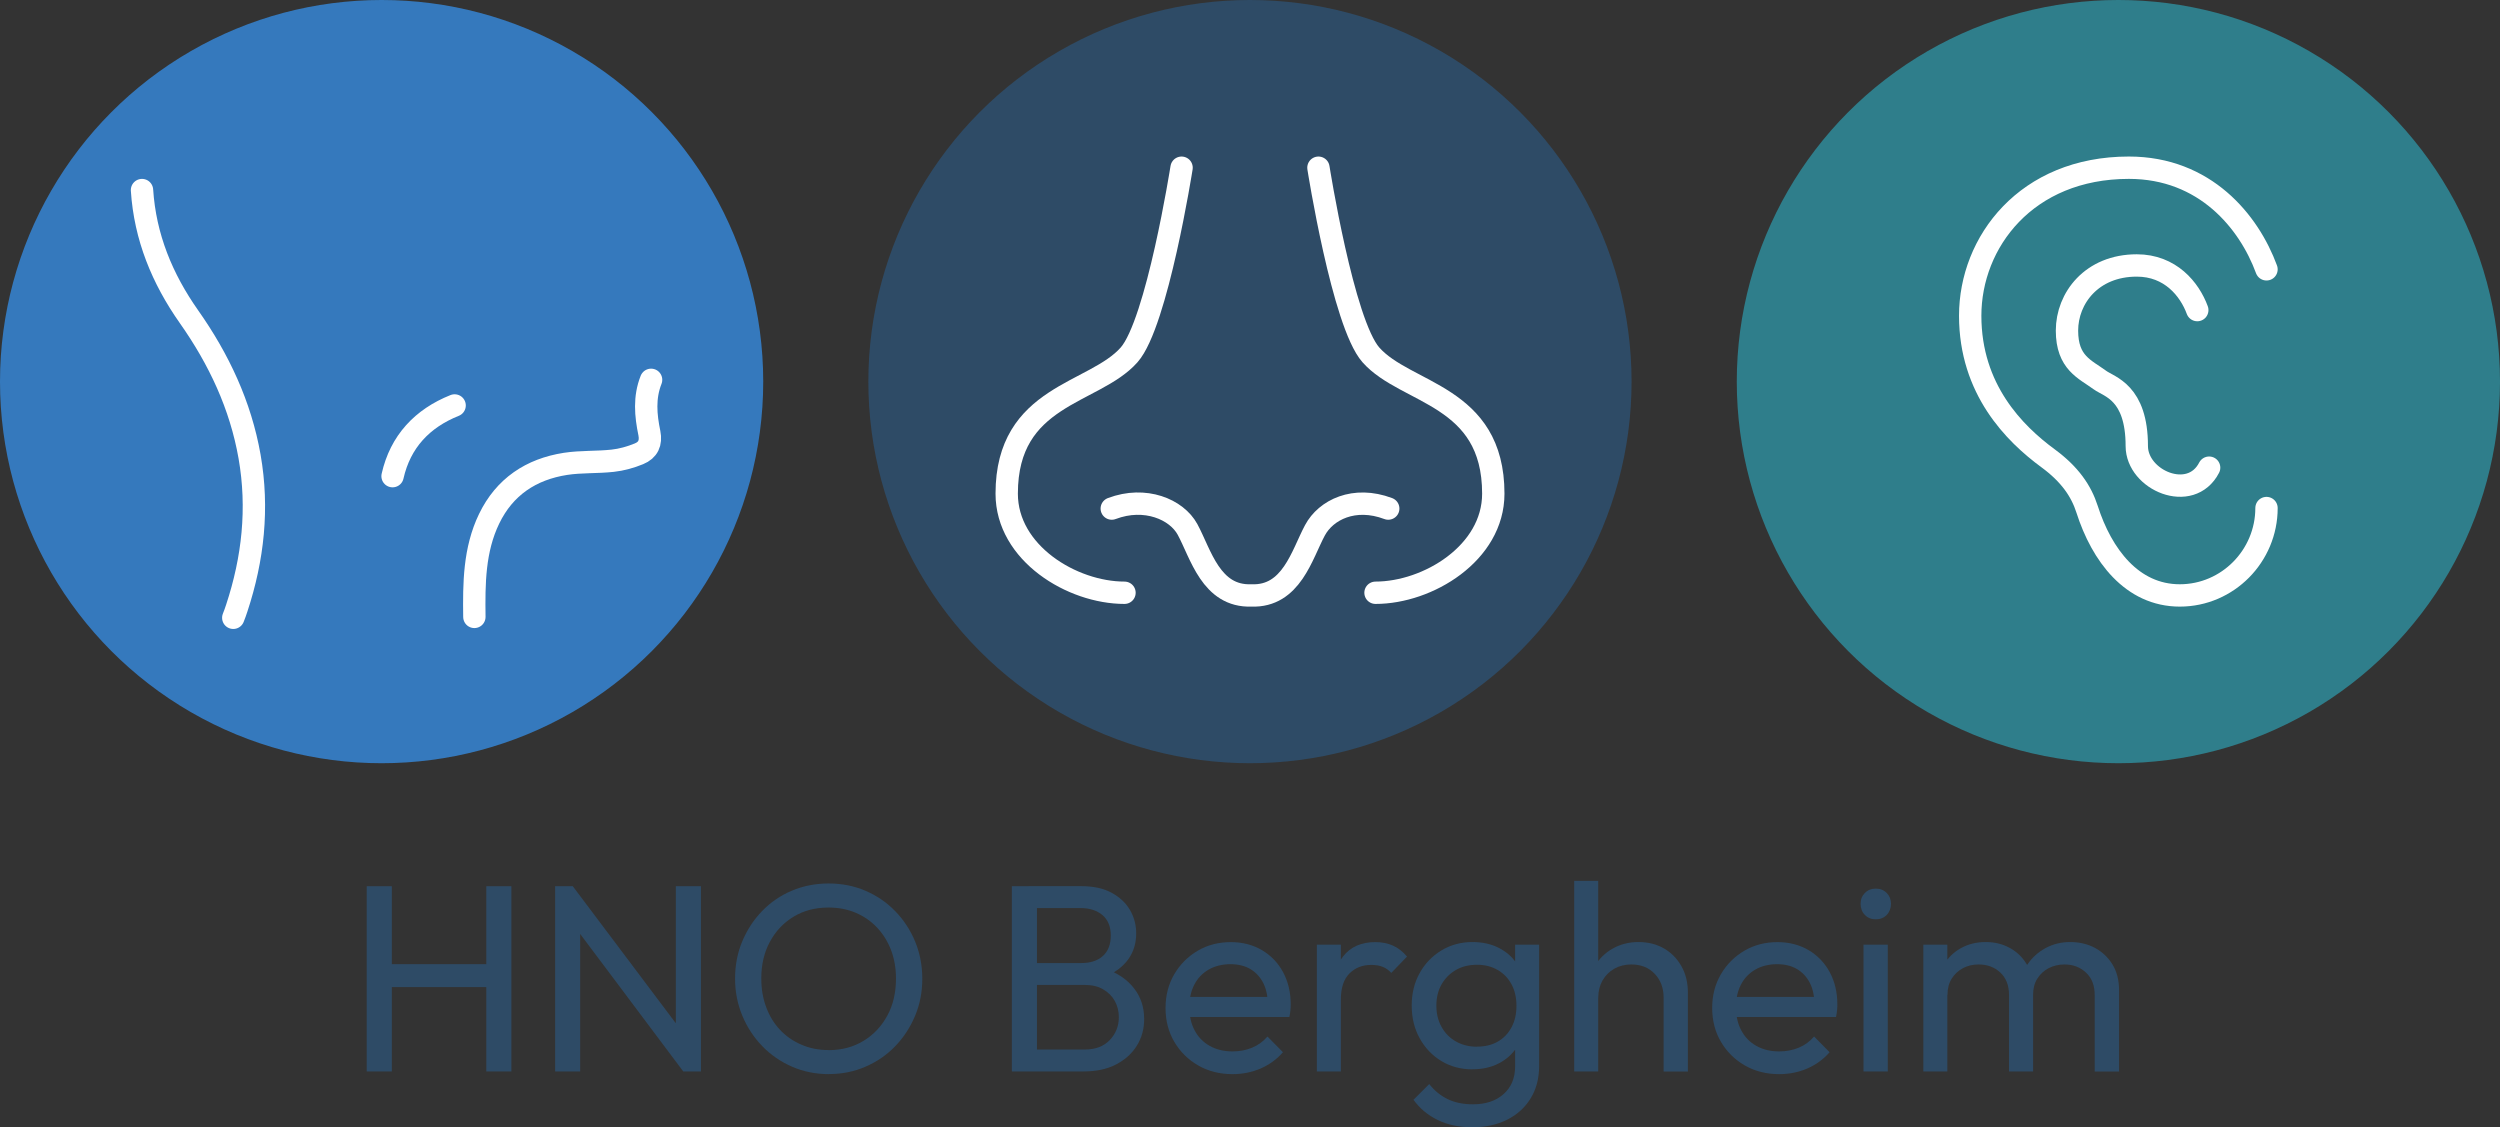 <?xml version="1.0" encoding="UTF-8"?>
<svg id="Ebene_2" data-name="Ebene 2" xmlns="http://www.w3.org/2000/svg" viewBox="0 0 335.55 151.3">
  <rect x="0" y="0" width="335.55" height="151.3" fill="#333333" stroke="none"/>
  <defs>
    <style>
      .cls-1 {
        fill: #2e4b66;
      }

      .cls-2 {
        fill: #2f7e8b;
      }

      .cls-3 {
        fill: #3579bd;
      }

      .cls-4, .cls-5, .cls-6 {
        fill: none;
        stroke: #fff;
      }

      .cls-4, .cls-6 {
        stroke-miterlimit: 10;
      }

      .cls-5 {
        stroke-linejoin: round;
      }

      .cls-5, .cls-6 {
        stroke-linecap: round;
        stroke-width: 3px;
      }
    </style>
  </defs>
  <g id="Ebene_1-2" data-name="Ebene 1">
    <g>
      <g>
        <g>
          <circle class="cls-2" cx="284.33" cy="51.22" r="51.22"/>
          <g>
            <path id="Vector_640" data-name="Vector 640" class="cls-5" d="M294.92,41.62c-1.04-2.82-3.62-5.99-8.12-5.99-6.06,0-9.37,4.4-9.37,8.74s2.43,5.18,4.42,6.64c1.25.92,4.95,1.61,4.95,8.86,0,4.58,7.23,7.71,9.71,2.9"/>
            <path id="Vector_639" data-name="Vector 639" class="cls-5" d="M304.21,36.15c-2.36-6.41-8.25-13.64-18.47-13.64-13.78,0-21.3,9.99-21.3,19.87s5.94,15.82,10.46,19.14c2.91,2.14,4.44,4.37,5.23,6.84,1.96,6.12,6.01,11.56,12.44,11.56s11.64-5.3,11.64-11.73"/>
          </g>
        </g>
        <g>
          <circle class="cls-1" cx="167.77" cy="51.22" r="51.22"/>
          <g id="nose-smell--health-medical-nose-smell">
            <path id="Vector_1109" data-name="Vector 1109" class="cls-4" d="M184.43,48.42c4.86,5.18,16.01,5.18,16.01,18.13,0,7.77-9.07,12.95-16.35,12.95"/>
            <path id="Vector_1109-2" data-name="Vector 1109" class="cls-4" d="M151.46,79.51c-7.28,0-16.35-5.18-16.35-12.95,0-12.95,11.38-12.95,16.24-18.13,3.88-4.15,7.28-25.91,7.28-25.91"/>
            <path id="Vector_1103" data-name="Vector 1103" class="cls-5" d="M158.59,22.51s-3.29,20.87-7.04,25.12c-4.7,5.32-16.43,5.32-16.43,18.63,0,7.98,8.77,13.3,15.81,13.3"/>
            <path id="Vector_1101" data-name="Vector 1101" class="cls-5" d="M176.96,22.51s3.29,20.87,7.04,25.12c4.7,5.32,16.43,5.32,16.43,18.63,0,7.98-8.77,13.3-15.81,13.3"/>
            <path id="Vector_1102" data-name="Vector 1102" class="cls-5" d="M186.33,68.26c-4.56-1.72-8.37.17-9.84,2.92-1.75,3.26-3.15,8.94-8.52,8.74-5.44.2-6.8-5.58-8.58-8.86-1.46-2.69-5.68-4.5-10.17-2.8"/>
          </g>
        </g>
        <g>
          <circle class="cls-3" cx="51.22" cy="51.22" r="51.22"/>
          <g>
            <g>
              <path class="cls-6" d="M63.67,82.8c-.06-4.5-.03-9,1.98-13.17,2.07-4.29,5.63-6.65,10.25-7.37,2.08-.32,4.23-.19,6.33-.42,1.2-.13,2.41-.47,3.53-.93,1.23-.5,1.66-1.47,1.4-2.77-.5-2.41-.71-4.79.23-7.16"/>
              <path class="cls-6" d="M19.06,25.51c.41,6.3,2.7,11.88,6.32,17.02,4,5.68,6.91,11.86,8.12,18.76,1.21,6.93.47,13.69-1.72,20.33-.14.44-.3.87-.47,1.3"/>
            </g>
            <path class="cls-6" d="M52.69,63.91c1.05-4.65,3.99-7.75,8.33-9.49"/>
          </g>
        </g>
      </g>
      <g>
        <path class="cls-1" d="M49.22,143.81v-24.86h3.37v24.86h-3.37ZM51.51,132.49v-3.08h14.54v3.08h-14.54ZM65.27,143.81v-24.86h3.37v24.86h-3.37Z"/>
        <path class="cls-1" d="M74.51,143.81v-24.86h2.36l1,3.94v20.92h-3.37ZM91.71,143.81l-15.26-20.35.43-4.51,15.3,20.35-.47,4.51ZM91.71,143.81l-1-3.69v-21.17h3.37v24.86h-2.36Z"/>
        <path class="cls-1" d="M111.27,144.17c-1.77,0-3.42-.33-4.94-.99s-2.87-1.58-4.01-2.76c-1.15-1.18-2.04-2.55-2.69-4.1-.64-1.55-.97-3.21-.97-4.98s.32-3.46.97-5,1.53-2.9,2.67-4.07c1.13-1.17,2.46-2.08,3.98-2.72,1.52-.64,3.16-.97,4.93-.97s3.41.32,4.93.97c1.52.65,2.85,1.55,3.99,2.72,1.15,1.17,2.04,2.53,2.69,4.08.64,1.55.97,3.22.97,5.02s-.32,3.43-.97,4.98c-.65,1.55-1.54,2.91-2.67,4.08-1.13,1.17-2.46,2.08-3.98,2.74-1.52.66-3.15.99-4.89.99ZM111.2,140.95c1.77,0,3.33-.41,4.69-1.24,1.36-.82,2.43-1.96,3.21-3.4.78-1.44,1.16-3.1,1.16-4.96,0-1.39-.22-2.66-.66-3.82-.44-1.16-1.07-2.17-1.88-3.03-.81-.86-1.77-1.52-2.87-1.99-1.1-.47-2.32-.7-3.65-.7-1.77,0-3.33.41-4.67,1.22-1.35.81-2.41,1.93-3.19,3.37-.78,1.43-1.16,3.08-1.16,4.94,0,1.39.22,2.67.66,3.85.44,1.18,1.06,2.2,1.86,3.04.8.85,1.75,1.51,2.87,1.99,1.11.48,2.32.72,3.64.72Z"/>
        <path class="cls-1" d="M135.81,143.81v-24.86h3.37v24.86h-3.37ZM138.06,143.81v-2.94h7.52c1.43,0,2.56-.42,3.37-1.27.81-.85,1.22-1.87,1.22-3.06,0-.81-.18-1.54-.54-2.19-.36-.65-.88-1.16-1.56-1.56s-1.49-.59-2.42-.59h-7.59v-2.94h7.09c1.22,0,2.18-.32,2.88-.95.7-.63,1.06-1.55,1.06-2.74s-.37-2.11-1.11-2.74-1.73-.95-2.97-.95h-6.95v-2.94h7.06c1.62,0,2.98.29,4.07.88,1.09.59,1.91,1.36,2.47,2.31.56.96.84,2.01.84,3.15,0,1.34-.36,2.51-1.09,3.51-.73,1-1.8,1.79-3.21,2.36l.29-1.07c1.6.57,2.85,1.44,3.74,2.6.9,1.16,1.34,2.53,1.34,4.1,0,1.31-.32,2.5-.97,3.55-.64,1.05-1.57,1.89-2.78,2.53s-2.68.95-4.42.95h-7.34Z"/>
        <path class="cls-1" d="M165.43,144.17c-1.72,0-3.25-.39-4.6-1.16-1.35-.78-2.42-1.83-3.21-3.17-.79-1.34-1.18-2.85-1.18-4.55s.39-3.18,1.16-4.51c.78-1.34,1.83-2.39,3.15-3.17,1.33-.78,2.81-1.16,4.46-1.16,1.55,0,2.94.36,4.16,1.07,1.22.72,2.17,1.71,2.85,2.97.68,1.27,1.02,2.71,1.02,4.33,0,.24-.01.5-.04.77-.02.27-.07.58-.14.91h-14.37v-2.69h12.65l-1.18,1.04c0-1.15-.2-2.12-.61-2.92-.41-.8-.98-1.42-1.72-1.86-.74-.44-1.64-.66-2.69-.66s-2.07.24-2.9.72c-.84.48-1.48,1.15-1.93,2.01-.45.86-.68,1.88-.68,3.04s.24,2.24.72,3.13c.48.9,1.16,1.59,2.04,2.08.88.49,1.9.73,3.04.73.96,0,1.83-.17,2.63-.5.8-.33,1.49-.84,2.06-1.5l2.08,2.11c-.84.96-1.84,1.68-3.01,2.19-1.17.5-2.42.75-3.76.75Z"/>
        <path class="cls-1" d="M176.75,143.81v-17.02h3.22v17.02h-3.22ZM179.98,134.14l-1.22-.57c0-2.17.5-3.9,1.5-5.19s2.45-1.93,4.33-1.93c.86,0,1.64.15,2.33.45.69.3,1.34.79,1.93,1.49l-2.11,2.19c-.36-.38-.75-.66-1.18-.82-.43-.17-.93-.25-1.5-.25-1.19,0-2.17.38-2.94,1.15-.76.76-1.15,1.93-1.15,3.51Z"/>
        <path class="cls-1" d="M197.64,143.53c-1.55,0-2.94-.37-4.17-1.11s-2.2-1.76-2.92-3.06c-.72-1.3-1.07-2.76-1.07-4.39s.35-3.07,1.06-4.35c.7-1.28,1.68-2.29,2.92-3.05,1.24-.75,2.63-1.13,4.16-1.13,1.34,0,2.53.26,3.56.79,1.04.53,1.86,1.26,2.45,2.2.6.94.93,2.05,1,3.31v4.51c-.07,1.24-.41,2.33-1.02,3.28-.61.94-1.43,1.68-2.45,2.2-1.03.53-2.2.79-3.51.79ZM197.64,151.3c-1.77,0-3.32-.32-4.66-.97-1.34-.65-2.42-1.55-3.26-2.72l2.11-2.11c.69.88,1.52,1.56,2.47,2.02.96.47,2.09.7,3.4.7,1.72,0,3.09-.46,4.12-1.38,1.03-.92,1.54-2.16,1.54-3.71v-4.23l.57-3.83-.57-3.8v-4.48h3.22v16.34c0,1.62-.38,3.05-1.13,4.28-.75,1.23-1.8,2.19-3.15,2.87s-2.91,1.02-4.67,1.02ZM198.25,140.48c1.07,0,2.01-.23,2.79-.68s1.4-1.09,1.84-1.92c.44-.82.66-1.78.66-2.88s-.22-2.06-.66-2.88c-.44-.82-1.06-1.47-1.86-1.93-.8-.47-1.73-.7-2.78-.7s-2.02.23-2.83.7c-.81.47-1.45,1.11-1.92,1.93-.47.82-.7,1.77-.7,2.85s.23,2.03.7,2.87c.47.84,1.11,1.49,1.93,1.95s1.76.7,2.81.7Z"/>
        <path class="cls-1" d="M211.29,143.81v-25.58h3.22v25.58h-3.22ZM223.29,143.81v-9.92c0-1.29-.4-2.35-1.2-3.19-.8-.84-1.85-1.25-3.13-1.25-.86,0-1.62.19-2.29.57-.67.38-1.19.91-1.58,1.58-.38.67-.57,1.43-.57,2.29l-1.33-.75c0-1.29.29-2.44.86-3.44.57-1,1.37-1.8,2.4-2.38,1.03-.58,2.18-.88,3.47-.88s2.43.29,3.42.86,1.77,1.37,2.35,2.4.86,2.21.86,3.55v10.57h-3.26Z"/>
        <path class="cls-1" d="M238.8,144.17c-1.72,0-3.25-.39-4.6-1.16-1.35-.78-2.42-1.83-3.21-3.17-.79-1.34-1.18-2.85-1.18-4.55s.39-3.18,1.16-4.51c.78-1.34,1.83-2.39,3.15-3.17,1.33-.78,2.81-1.16,4.46-1.16,1.55,0,2.94.36,4.16,1.07,1.22.72,2.17,1.71,2.85,2.97.68,1.27,1.02,2.71,1.02,4.33,0,.24-.01.5-.04.77-.02.27-.07.58-.14.91h-14.37v-2.69h12.65l-1.18,1.04c0-1.15-.2-2.12-.61-2.92-.41-.8-.98-1.42-1.72-1.86-.74-.44-1.64-.66-2.69-.66s-2.07.24-2.9.72c-.84.48-1.48,1.15-1.93,2.01-.45.86-.68,1.88-.68,3.04s.24,2.24.72,3.13c.48.9,1.16,1.59,2.04,2.08.88.49,1.9.73,3.04.73.96,0,1.83-.17,2.63-.5.8-.33,1.49-.84,2.06-1.5l2.08,2.11c-.84.96-1.84,1.68-3.01,2.19-1.17.5-2.42.75-3.76.75Z"/>
        <path class="cls-1" d="M251.77,123.39c-.6,0-1.09-.2-1.47-.59-.38-.39-.57-.89-.57-1.49s.19-1.06.57-1.45c.38-.39.87-.59,1.47-.59s1.09.2,1.47.59c.38.39.57.88.57,1.45s-.19,1.09-.57,1.49c-.38.39-.87.59-1.47.59ZM250.12,143.81v-17.02h3.26v17.02h-3.26Z"/>
        <path class="cls-1" d="M258.15,143.81v-17.02h3.22v17.02h-3.22ZM269.65,143.81v-10.28c0-1.27-.39-2.26-1.16-2.99-.78-.73-1.75-1.09-2.92-1.09-.79,0-1.49.17-2.11.5-.62.33-1.12.8-1.5,1.4-.38.6-.57,1.33-.57,2.19l-1.33-.68c0-1.29.28-2.41.84-3.37.56-.95,1.33-1.7,2.31-2.24.98-.54,2.08-.81,3.3-.81s2.27.26,3.24.79c.97.53,1.73,1.27,2.29,2.22.56.96.84,2.09.84,3.4v10.96h-3.22ZM281.15,143.81v-10.28c0-1.27-.39-2.26-1.17-2.99s-1.74-1.09-2.88-1.09c-.79,0-1.5.17-2.13.5-.63.33-1.14.8-1.52,1.4-.38.6-.57,1.33-.57,2.19l-1.83-.68c.07-1.31.42-2.44,1.06-3.39.63-.94,1.45-1.68,2.45-2.22,1-.54,2.1-.81,3.3-.81s2.35.26,3.33.79c.98.53,1.76,1.27,2.35,2.22.58.96.88,2.1.88,3.44v10.93h-3.26Z"/>
      </g>
    </g>
  </g>
</svg>